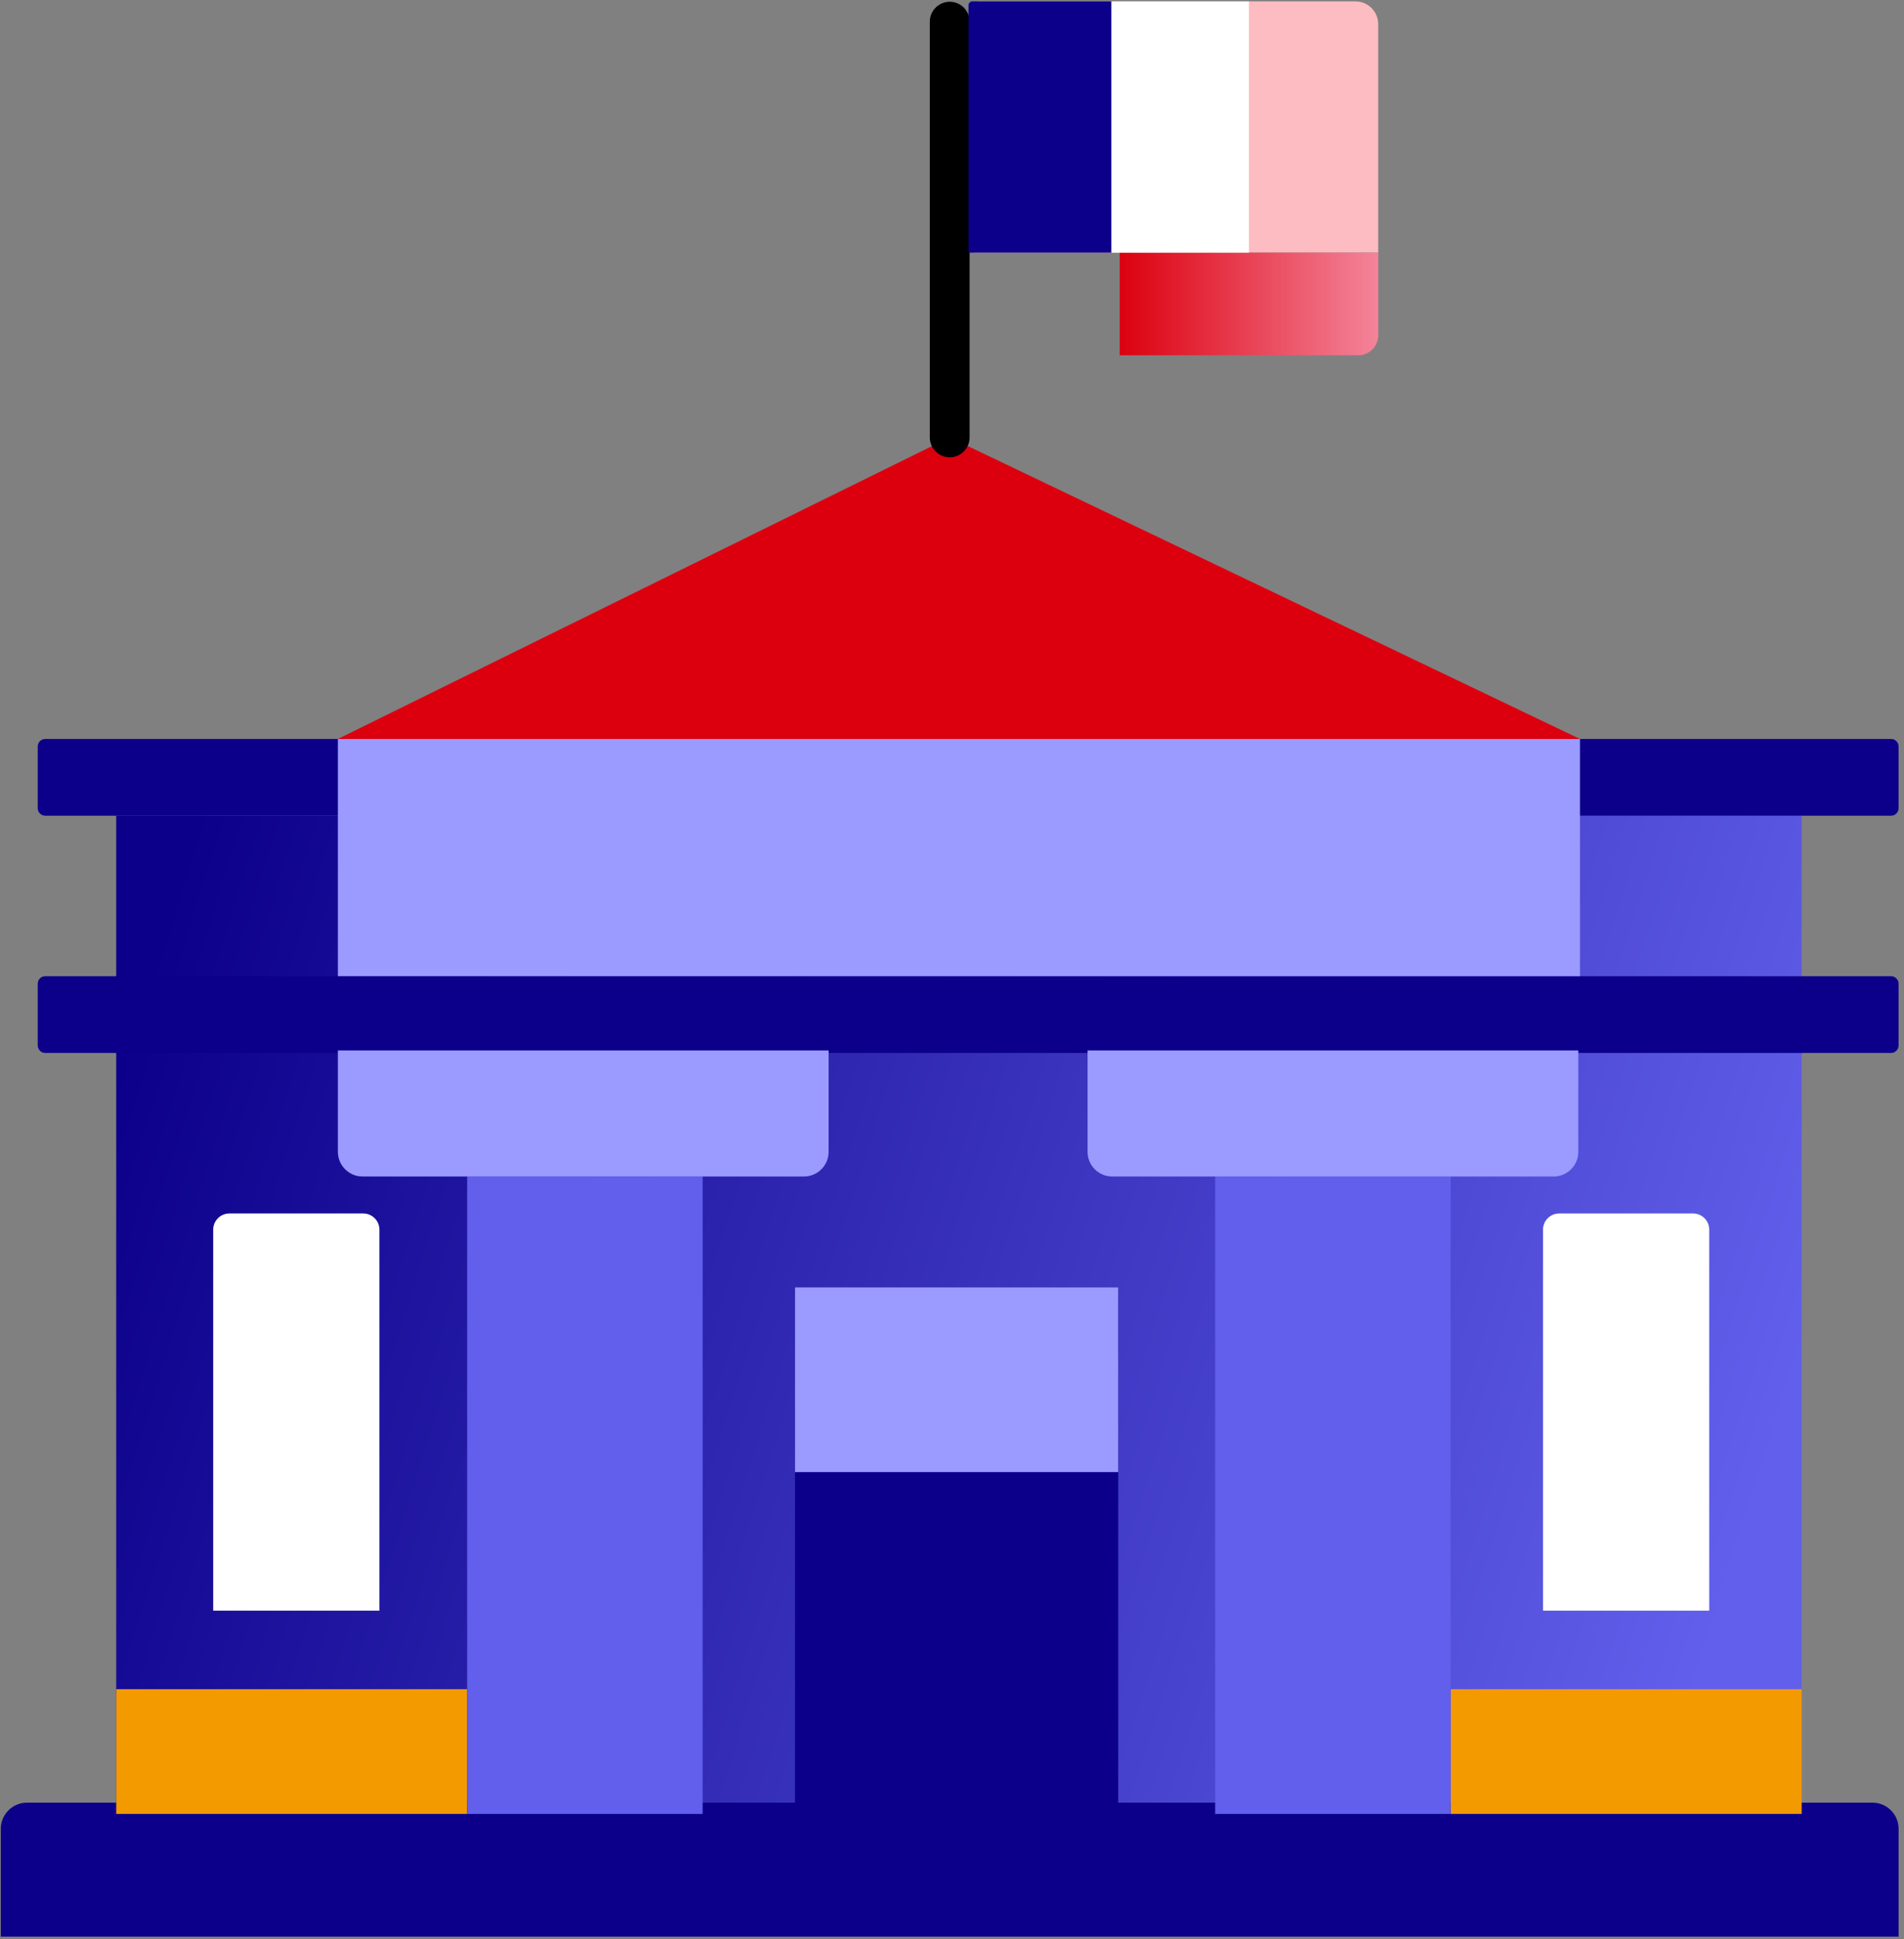 <svg width="55" height="56" viewBox="0 0 55 56" fill="none" xmlns="http://www.w3.org/2000/svg">
<rect x="0" y="0" width="55" height="56" fill="#808080" stroke="none"/>
<g clip-path="url(#clip0_10724_66573)">
<path d="M52.042 23.554H3.357V52.378H52.042V23.554Z" fill="url(#paint0_linear_10724_66573)"/>
<path d="M0.779 52.053H54.088C54.505 52.053 54.844 52.392 54.844 52.808V55.921H0.023V52.808C0.023 52.392 0.362 52.053 0.779 52.053Z" fill="#0C008A"/>
<path d="M54.627 21.338H1.306C1.187 21.338 1.09 21.435 1.09 21.554V23.338C1.09 23.457 1.187 23.554 1.306 23.554H54.627C54.747 23.554 54.843 23.457 54.843 23.338V21.554C54.843 21.435 54.747 21.338 54.627 21.338Z" fill="#0C008A"/>
<path d="M54.627 28.189H1.306C1.187 28.189 1.09 28.285 1.09 28.405V30.188C1.09 30.308 1.187 30.405 1.306 30.405H54.627C54.747 30.405 54.843 30.308 54.843 30.188V28.405C54.843 28.285 54.747 28.189 54.627 28.189Z" fill="#0C008A"/>
<path d="M45.64 21.338H9.76V28.188H45.64V21.338Z" fill="#9B9AFF"/>
<path d="M9.76 21.338L27.433 12.63L45.639 21.338H9.76Z" fill="#DC000F"/>
<path d="M27.434 0.626V12.63" stroke="black" stroke-width="1.15" stroke-linecap="round" stroke-linejoin="round"/>
<path d="M13.495 48.777H3.357V52.378H13.495V48.777Z" fill="#F49A01"/>
<path d="M52.044 48.777H41.906V52.378H52.044V48.777Z" fill="#F49A01"/>
<path d="M20.297 33.972H13.494V52.379H20.297V33.972Z" fill="#615FEB"/>
<path d="M41.904 33.972H35.102V52.379H41.904V33.972Z" fill="#615FEB"/>
<path d="M32.302 37.173H22.965V52.379H32.302V37.173Z" fill="#0C008A"/>
<path d="M32.302 37.173H22.965V42.508H32.302V37.173Z" fill="#9B9AFF"/>
<path d="M6.628 35.039H10.491C10.75 35.039 10.96 35.249 10.96 35.508V46.51H6.158V35.508C6.158 35.25 6.368 35.039 6.628 35.039Z" fill="white"/>
<path d="M45.042 35.039H48.905C49.164 35.039 49.374 35.249 49.374 35.508V46.51H44.572V35.508C44.572 35.25 44.782 35.039 45.042 35.039Z" fill="white"/>
<path d="M28.262 0.04H39.154C39.517 0.04 39.812 0.334 39.812 0.697V7.295H28.141V0.161C28.141 0.094 28.195 0.04 28.262 0.04Z" fill="#FCBCC1"/>
<path d="M32.344 7.295H39.813V9.68C39.813 10 39.554 10.26 39.234 10.26H32.344V7.295Z" fill="url(#paint1_linear_10724_66573)"/>
<path d="M9.76 30.332H23.936V33.261C23.936 33.653 23.617 33.972 23.224 33.972H10.471C10.079 33.972 9.76 33.653 9.76 33.261V30.332Z" fill="#9B9AFF"/>
<path d="M31.416 30.332H45.592V33.261C45.592 33.653 45.273 33.972 44.881 33.972H32.127C31.735 33.972 31.416 33.653 31.416 33.261V30.332Z" fill="#9B9AFF"/>
<path d="M28.091 0.04H32.114V7.295H27.977V0.155C27.977 0.091 28.028 0.04 28.092 0.04H28.091Z" fill="#0C008A"/>
<path d="M36.077 0.04H32.105V7.295H36.077V0.04Z" fill="white"/>
</g>
<defs>
<linearGradient id="paint0_linear_10724_66573" x1="3.544" y1="30.33" x2="50.241" y2="45.093" gradientUnits="userSpaceOnUse">
<stop stop-color="#0C008A"/>
<stop offset="1" stop-color="#615FEB"/>
</linearGradient>
<linearGradient id="paint1_linear_10724_66573" x1="32.344" y1="8.777" x2="39.813" y2="8.777" gradientUnits="userSpaceOnUse">
<stop stop-color="#DC000F"/>
<stop offset="1" stop-color="#F4849A"/>
</linearGradient>
<clipPath id="clip0_10724_66573">
<rect width="54.886" height="56" fill="white"/>
</clipPath>
</defs>
</svg>
